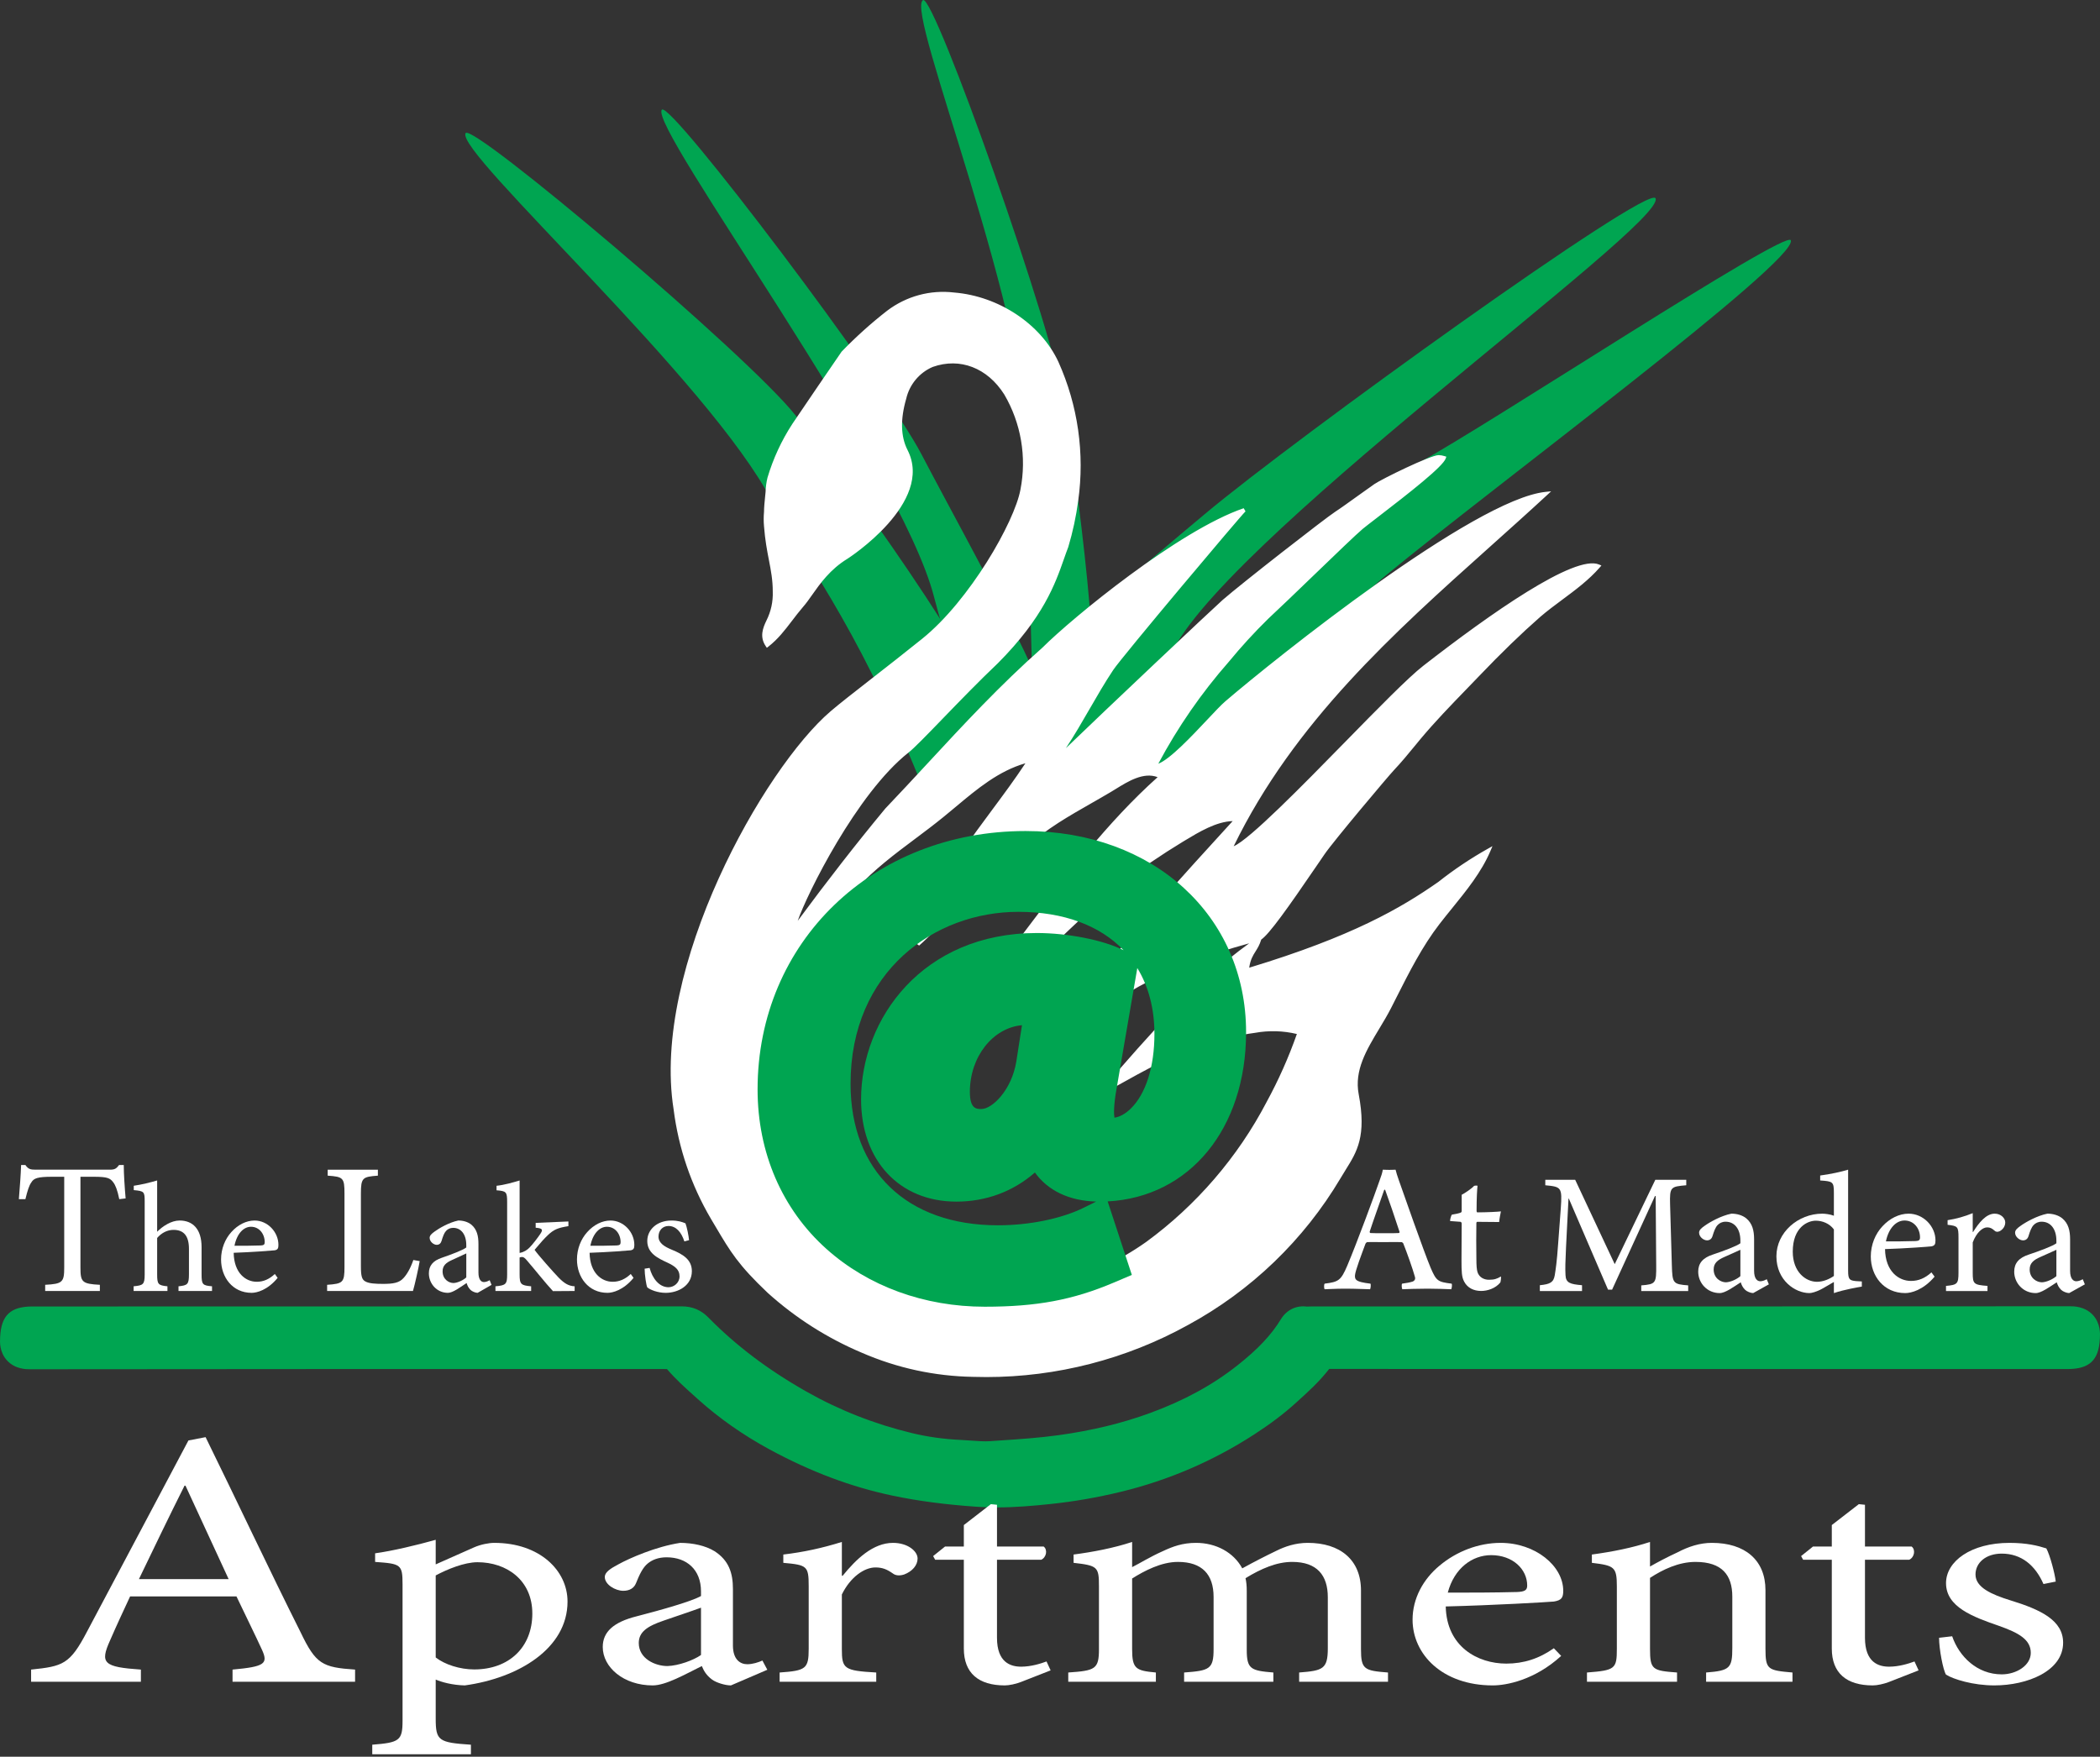 <?xml version="1.0" encoding="UTF-8"?>
<svg id="logos" xmlns="http://www.w3.org/2000/svg" viewBox="0 0 300 251">
  <rect x="0" y="0" width="300" height="251" fill="#333333" stroke="none"/>
  <defs>
    <style>
      .cls-1, .cls-2 {
        fill: #fff;
      }

      .cls-1, .cls-3 {
        fill-rule: evenodd;
      }

      .cls-4, .cls-3 {
        fill: #00a551;
      }
    </style>
  </defs>
  <g>
    <path class="cls-3" d="M110.342,71.709c3.849,7.423,11.665,16.554,21.114,39.905,0,0,7.052-9.003,9.067-9.046,4.592-.106-17.752-31.75-26.893-43.245-6.946-8.749-46.225-41.909-47.116-40.297-1.538,2.683,34.899,35.377,43.828,52.683Z"/>
    <path class="cls-3" d="M133.45,85.346c2.121,7.996.201-.594,3.966,17.699,0,0,10.011,1.06,11.994,1.421,4.528.785-10.965-26.511-17.741-39.502-5.143-9.915-35.907-50.647-37.116-49.29-1.962,2.365,34.072,50.806,38.897,69.671Z"/>
    <path class="cls-3" d="M147.235,67.435c0,8.261-.456,6.204.201,28.494,0,0,5.249,4.995,7.01,5.97,4.019,2.227-.064-28.759-2.185-43.309C150.661,47.541,133.45-.879,131.859.012c-2.651,1.591,15.472,45.037,15.377,67.423Z"/>
    <path class="cls-3" d="M138.158,104.116c9.067-9.703,25.26-23.393,33.934-30.647,12.863-10.806,63.468-47.264,64.412-45.133,1.654,3.722-63.966,50.414-69.555,65.971-2.725,7.582-.541,6.055-6.713,14.528"/>
    <path class="cls-3" d="M157.702,102.706c6.999-6.744,34.136-30.668,45.016-36.607,9.809-5.302,52.577-33.468,53.118-31.76.944,2.99-42.789,35.44-57.816,47.837-7.55,6.225-21.941,23.733-29.184,31.167"/>
    <g>
      <path class="cls-1" d="M150.905,108.602c3.181-3.181,22.46-21.389,23.934-22.683,2.874-2.503,14.751-11.739,16.066-12.588,1.124-.721,4.464-3.181,5.599-3.955s7.996-4.104,9.014-4.083c.259.004.517.047.764.127-.551,1.538-10.318,8.727-11.782,9.947-1.665,1.4-9.947,9.544-13.489,12.831-2.002,1.96-3.896,4.027-5.673,6.193-4.043,4.603-7.521,9.672-10.361,15.101,2.248,0,8.293-7.423,10.255-9.099,4.443-3.807,34.868-28.749,45.599-29.852-16.628,15.366-34.708,29.152-45.058,50.732,2.725.286,22.375-21.792,27.72-25.939,4.39-3.415,20.848-16.14,24.846-14.433-2.428,2.789-5.684,4.634-8.484,7.041-3.043,2.672-5.939,5.536-8.759,8.484-2.821,2.948-5.726,5.832-8.335,8.95-1.251,1.506-2.46,3.043-3.807,4.464-.753.795-8.664,10.17-9.947,12.057-2.747,3.998-8.112,12.068-9.237,12.259-12.301,3.181-21.686,7.975-29.374,15.779,6.363-11.432,17.052-22.694,26.289-32.874-2.736-.201-5.663,1.665-7.9,3.012-2.978,1.806-5.859,3.767-8.632,5.875-6.204,4.666-18.918,18.24-20.541,18.802,1.538-4.125,5.673-8.95,6.098-10.318,6.267-8.282,12.45-16.649,20.149-23.468-2.492-1.294-5.196.7-7.264,1.941-2.513,1.495-5.09,2.863-7.55,4.443-4.814,3.097-8.94,7.317-13.34,10.976-.859.721-4.39,4.677-6.575,6.575,1.463-3.383,5.779-11.718,6.575-13.139,3.033-4.475,6.437-8.579,9.385-13.139-4.984,1.177-8.621,4.783-12.471,7.9-4.178,3.404-8.685,6.193-12.397,10.223-.53.573-.445.445-1.421,1.58-14.348,12.248-11.177,36.204-4.878,44.539,5.01,6.739,12.63,11.052,20.986,11.877,9.548.99,19.131-1.519,26.967-7.063,7.232-5.277,13.151-12.15,17.296-20.085,1.756-3.219,3.242-6.578,4.443-10.042-2.077-.546-4.25-.63-6.363-.244-2.449.333-4.862.887-7.211,1.654-5.164,1.633-9.83,4.422-14.549,7.031,6.893-7.975,13.669-15.907,22.471-21.951-.53,1.919-1.559,2.036-1.813,4.592,15.546-4.677,22.482-8.908,27.497-12.418,2.213-1.752,4.56-3.326,7.02-4.708-1.633,3.839-4.708,7.084-7.232,10.361-2.821,3.648-4.846,7.932-6.935,12.025s-5.536,7.869-4.655,12.503c1.294,6.829-.742,8.674-2.556,11.803-5.218,8.795-12.719,16.013-21.707,20.891-9.329,5.156-19.876,7.702-30.53,7.37-5.467-.09-10.863-1.261-15.875-3.446-4.88-2.069-9.381-4.936-13.319-8.484-4.645-4.401-5.504-6.235-8.059-10.509-2.803-4.769-4.607-10.058-5.302-15.546-3.107-19.544,12.28-48.06,22.354-56.66,2.216-1.909,7.762-6.076,13.054-10.339,7.01-5.642,13.309-16.967,14.136-21.463.926-4.727.092-9.63-2.344-13.786-2.333-3.69-6.278-5.557-10.53-4.051-1.995.848-3.464,2.597-3.955,4.708-.732,2.524-.965,5.249.201,7.529,3.606,7.031-7.593,14.666-8.484,15.196-3.478,2.121-4.963,5.302-6.363,6.882-1.824,2.121-2.927,4.104-4.952,5.684-.785-1.156-.435-2.259.127-3.415.66-1.314.977-2.773.923-4.242,0-3.181-.933-5.164-1.251-9.353-.06-.67-.06-1.345,0-2.015,0-.764.127-1.845.223-2.831.018-.675.107-1.347.265-2.004.8-2.686,1.982-5.243,3.51-7.593,3.107-4.592,4.73-6.957,7.041-10.329,2.012-2.078,4.166-4.012,6.448-5.79,2.685-2.032,6.052-2.944,9.396-2.545,6.151.509,12.142,4.327,14.666,9.746,2.773,6.172,3.747,13.002,2.81,19.703-.295,2.226-.767,4.424-1.41,6.575-1.4,3.574-2.397,8.865-10,16.501-5.111,4.836-11.167,11.527-12.725,12.725-9.29,7.328-18.028,27.975-15.79,24.868,7.031-9.544,11.994-15.461,12.842-16.49,7.264-7.603,14.072-15.589,22.439-22.98,3.849-3.849,19.162-16.607,28.632-19.841-.901.817-17.847,21.05-18.95,22.725-2.598,3.902-4.645,8.144-7.328,12.004-.085.382-.467.467-.467.944"/>
      <path class="cls-2" d="M140.894,196.754c-.618,0-1.235-.01-1.854-.029-5.527-.091-10.903-1.258-15.973-3.468-4.917-2.084-9.423-4.955-13.39-8.53-4.211-3.99-5.339-5.895-7.387-9.354-.228-.385-.467-.788-.723-1.216-2.838-4.829-4.634-10.094-5.337-15.65-3.225-20.281,12.924-48.766,22.445-56.894,1.188-1.023,3.357-2.714,5.868-4.672,2.217-1.729,4.73-3.688,7.192-5.672,6.779-5.456,13.191-16.686,14.041-21.305.915-4.671.093-9.501-2.311-13.604-2.405-3.804-6.323-5.314-10.213-3.935-1.895.806-3.316,2.497-3.786,4.519-.86,2.969-.798,5.437.18,7.348,3.858,7.524-8.457,15.469-8.584,15.545-2.469,1.506-3.908,3.549-5.064,5.191-.451.64-.84,1.193-1.236,1.639-.601.699-1.126,1.387-1.634,2.052-1.017,1.333-1.977,2.591-3.354,3.665l-.223.174-.159-.234c-.904-1.332-.418-2.598.108-3.68.639-1.273.948-2.695.895-4.116,0-1.664-.254-2.977-.547-4.497-.259-1.337-.552-2.853-.703-4.846-.061-.68-.061-1.375.001-2.059-.001-.611.085-1.457.167-2.276l.056-.556c.017-.675.109-1.368.271-2.041.811-2.726,2.003-5.303,3.545-7.675,2.996-4.429,4.612-6.786,6.794-9.968l.251-.366c2.04-2.112,4.219-4.069,6.503-5.849,2.756-2.086,6.16-3.01,9.59-2.599,6.383.528,12.364,4.506,14.875,9.897,2.799,6.229,3.778,13.093,2.833,19.852-.296,2.231-.774,4.457-1.419,6.614-.213.547-.411,1.11-.622,1.713-1.234,3.524-2.924,8.351-9.445,14.898-2.609,2.469-5.507,5.465-7.836,7.873-2.311,2.389-4.136,4.277-4.915,4.876-7.41,5.845-14.54,20.278-15.834,24.05,4.259-5.766,8.398-11.078,12.311-15.8l.208-.252c2.027-2.122,4.044-4.301,5.995-6.407,5.122-5.532,10.418-11.253,16.473-16.602,4.208-4.209,19.435-16.721,28.722-19.893l.264.447c-.655.594-17.696,20.836-18.907,22.675-1.207,1.812-2.314,3.733-3.385,5.59-1.065,1.847-2.162,3.749-3.368,5.568,5.619-5.431,21.18-20.112,22.39-21.174,2.748-2.393,14.696-11.707,16.097-12.611.661-.424,2.116-1.47,3.401-2.393.898-.645,1.729-1.243,2.192-1.559,1.07-.73,8.004-4.129,9.158-4.129h.012c.284.005.567.052.84.14l.26.084-.092.258c-.419,1.168-5.083,4.827-9.826,8.474-.956.735-1.711,1.316-2.036,1.587-.924.777-3.879,3.625-7.008,6.641-2.413,2.327-4.909,4.732-6.471,6.181-1.983,1.941-3.885,4.018-5.649,6.167-3.907,4.448-7.29,9.342-10.069,14.56,1.68-.639,4.828-3.989,6.984-6.282,1.081-1.151,2.015-2.144,2.602-2.645,7.063-6.051,35.526-28.864,45.744-29.914l.791-.081-.584.54c-2.724,2.517-5.532,5.032-8.247,7.465-13.701,12.273-27.866,24.961-36.52,42.708,2.284-.973,9.807-8.657,15.941-14.922,4.637-4.737,9.018-9.211,11.146-10.862,9.539-7.419,21.638-15.952,25.113-14.467l.335.143-.239.275c-1.558,1.789-3.475,3.211-5.328,4.587-1.064.79-2.164,1.606-3.183,2.482-2.729,2.396-5.507,5.086-8.741,8.466-.617.644-1.237,1.285-1.858,1.927-2.18,2.252-4.433,4.581-6.465,7.01-.281.338-.56.678-.839,1.018-.949,1.156-1.93,2.351-2.979,3.459-.805.85-8.673,10.189-9.92,12.024-.338.492-.714,1.043-1.117,1.634-4.253,6.235-6.776,9.758-7.931,10.563-.226.755-.527,1.232-.817,1.695-.375.596-.73,1.161-.901,2.321,14.733-4.466,21.701-8.532,27.033-12.265,2.204-1.745,4.578-3.337,7.042-4.722l.679-.381-.304.716c-1.271,2.987-3.4,5.613-5.46,8.153-.615.759-1.225,1.511-1.807,2.265-2.452,3.171-4.318,6.864-6.124,10.436-.262.518-.523,1.035-.785,1.549-.51 1-1.108,1.993-1.686,2.953-1.848,3.069-3.593,5.968-2.945,9.38,1.136,5.995-.245,8.204-1.842,10.762-.246.394-.498.796-.745,1.223-5.242,8.835-12.784,16.093-21.81,20.991-8.823,4.876-18.747,7.43-28.811,7.431ZM136.105,51.393c3.059,0,5.892,1.653,7.812,4.692,2.475,4.222,3.319,9.184,2.38,13.979-.864,4.692-7.363,16.092-14.229,21.619-2.466,1.986-4.981,3.947-7.199,5.677-2.505,1.954-4.669,3.641-5.849,4.657-9.444,8.062-25.463,36.306-22.265,56.417.697,5.493,2.468,10.689,5.269,15.454.256.427.495.832.723,1.217,2.024,3.418,3.139,5.3,7.291,9.234,3.919,3.531,8.375,6.37,13.24,8.432,5.009,2.184,10.315,3.335,15.776,3.425,10.59.331,21.115-2.206,30.398-7.337,8.944-4.854,16.415-12.044,21.608-20.794.249-.429.503-.836.752-1.236,1.539-2.464,2.868-4.592,1.771-10.383-.686-3.611,1.194-6.733,3.012-9.753.573-.952,1.166-1.937,1.668-2.92.262-.513.523-1.029.784-1.547,1.816-3.593,3.695-7.31,6.177-10.521.583-.757,1.196-1.513,1.815-2.275,1.862-2.297,3.783-4.665,5.047-7.285-2.186,1.273-4.293,2.71-6.275,4.278-5.427,3.799-12.516,7.931-27.586,12.465l-.38.114.039-.394c.155-1.56.599-2.265,1.028-2.948.184-.293.362-.576.521-.926-8.037,5.677-14.519,13.078-20.763,20.3.165-.092.33-.184.495-.277,4.063-2.269,8.263-4.615,12.795-6.048,2.355-.769,4.796-1.329,7.255-1.664,2.126-.389,4.367-.302,6.466.25l.277.072-.094.271c-1.203,3.471-2.704,6.863-4.462,10.083-4.139,7.923-10.146,14.899-17.372,20.172-7.895,5.585-17.536,8.111-27.15,7.113-8.412-.831-16.129-5.198-21.172-11.983-6.419-8.494-9.5-32.59,4.919-44.899.698-.816.843-.969,1.083-1.222l.316-.336c2.543-2.761,5.504-4.979,8.368-7.123,1.34-1.004,2.726-2.042,4.056-3.125.606-.491,1.207-.993,1.808-1.497,3.201-2.679,6.51-5.45,10.769-6.456l.641-.151-.358.553c-1.63,2.522-3.426,4.941-5.163,7.28-1.41,1.898-2.867,3.861-4.225,5.864-.679,1.216-4.249,8.099-6.024,11.926,1.132-1.079,2.434-2.441,3.53-3.586.976-1.021,1.746-1.827,2.104-2.127,1.395-1.159,2.787-2.398,4.133-3.595,2.916-2.594,5.931-5.276,9.235-7.401,1.556-1,3.183-1.929,4.757-2.827.936-.534,1.873-1.069,2.801-1.621.21-.126.427-.26.651-.398,2.006-1.239,4.501-2.782,6.871-1.55l.342.178-.289.256c-7.272,6.441-13.296,14.411-19.121,22.118l-.965,1.277c-.198.575-.879,1.566-1.812,2.924-1.267,1.843-2.954,4.296-3.959,6.587,1.294-1.027,4.02-3.683,6.874-6.464,4.274-4.165,9.594-9.348,12.943-11.868,2.77-2.105,5.682-4.087,8.654-5.89l.343-.207c2.242-1.355,5.035-3.04,7.715-2.843l.542.04-.365.402c-.872.961-1.757,1.932-2.65,2.911-7.919,8.687-16.838,18.47-22.644,28.245,7.247-6.859,16.006-11.363,28.106-14.493.039-.027.078-.054.118-.081l.39-.268c1.514-1.442,5.307-7.001,7.47-10.171.403-.592.78-1.144,1.117-1.635,1.254-1.846,9.165-11.235,9.973-12.089,1.037-1.094,2.012-2.282,2.954-3.43.28-.341.559-.682.841-1.021,2.046-2.445,4.306-4.781,6.492-7.039.62-.641,1.24-1.281,1.856-1.925,3.244-3.391,6.033-6.092,8.775-8.499,1.035-.89,2.144-1.712,3.215-2.507,1.721-1.277,3.495-2.594,4.964-4.196-1.894-.304-7.517,1.524-24.204,14.503-2.099,1.629-6.468,6.09-11.092,10.814-9.087,9.282-15.17,15.357-16.818,15.179l-.373-.039.162-.339c8.677-18.095,23.013-30.935,36.876-43.353,2.503-2.242,5.085-4.554,7.605-6.873-10.732,2.106-37.761,23.793-44.611,29.661-.564.482-1.489,1.466-2.56,2.605-2.746,2.921-6.163,6.557-7.867,6.557h-.438l.203-.388c2.846-5.441,6.344-10.539,10.396-15.153,1.769-2.157,3.685-4.248,5.687-6.208,1.563-1.451,4.057-3.855,6.469-6.179,3.135-3.022,6.097-5.876,7.035-6.666.333-.278,1.093-.862,2.053-1.6,2.807-2.159,8.452-6.501,9.5-7.97-.122-.021-.245-.033-.369-.035h-.008c-.912,0-7.595,3.179-8.852,4.037-.462.315-1.289.909-2.182,1.551-1.29.927-2.751,1.977-3.423,2.408-1.214.783-13.053,9.968-16.035,12.564-1.353,1.188-20.709,19.459-23.921,22.671l-.251-.251h-.095c0-.032.001-.062.003-.091l-.032-.032c.013-.014.027-.027.041-.041.043-.268.185-.436.293-.564.092-.108.145-.175.166-.272l.041-.094c1.426-2.052,2.695-4.253,3.923-6.382,1.075-1.865,2.186-3.792,3.401-5.618.918-1.393,14.702-17.952,18.232-21.949-9.266,3.658-23.462,15.355-27.506,19.399-6.047,5.343-11.334,11.054-16.448,16.577-1.952,2.108-3.97,4.288-5.986,6.399l-.197.238c-4.009,4.837-8.256,10.296-12.624,16.226-.217.302-.371.46-.582.419l-.167-.033-.071-.205c-.302-1.249,7.971-18.897,16.233-25.414.75-.577,2.564-2.452,4.86-4.826,2.332-2.411,5.235-5.412,7.847-7.883,6.431-6.457,8.097-11.218,9.314-14.694.213-.609.413-1.179.621-1.71.63-2.109,1.102-4.307,1.395-6.513.931-6.662-.034-13.425-2.79-19.56-2.432-5.221-8.238-9.076-14.446-9.59-3.302-.394-6.57.492-9.213,2.492-2.262,1.763-4.422,3.703-6.417,5.763l-.223.332c-2.181,3.182-3.796,5.538-6.789,9.961-1.513,2.325-2.683,4.856-3.476,7.52-.15.624-.237,1.28-.254,1.936l-.057.577c-.082.806-.166,1.639-.166,2.247-.06.677-.06,1.338-.001,1.991.15,1.966.439,3.466.695,4.79.299,1.547.557,2.883.557,4.588.056,1.499-.273,3.011-.95,4.36-.539,1.107-.777,1.997-.295,2.9,1.202-.992,2.09-2.155,3.026-3.382.513-.671,1.042-1.366,1.656-2.079.379-.427.76-.969,1.202-1.596,1.184-1.682,2.658-3.775,5.224-5.34.125-.074,11.969-7.861,8.386-14.849-1.042-2.035-1.116-4.634-.22-7.724.505-2.172,2.041-4.001,4.106-4.879,1.024-.362,2.047-.539,3.046-.539ZM146.489,109.054c-3.828,1.098-6.908,3.676-9.892,6.174-.603.505-1.206,1.01-1.814,1.502-1.337,1.089-2.728,2.131-4.073,3.138-2.845,2.13-5.786,4.333-8.296,7.059l-.32.341c-.235.247-.376.397-1.094,1.232-14.216,12.139-11.185,35.848-4.868,44.206,4.955,6.667,12.536,10.957,20.8,11.773,9.483.984,19.001-1.507,26.788-7.015,7.157-5.223,13.111-12.136,17.214-19.991,1.699-3.114,3.156-6.385,4.333-9.734-1.944-.469-4.001-.528-5.97-.169-2.439.332-4.85.885-7.176,1.645-4.482,1.417-8.659,3.75-12.699,6.006-.601.336-1.202.672-1.804,1.004l-.329-.405.443-.512c6.257-7.24,12.716-14.714,20.722-20.526-12.049,3.291-20.692,8.056-27.87,15.342l-.42-.315c5.777-10.38,15.286-20.81,23.675-30.013.76-.833,1.513-1.66,2.258-2.479-2.349.07-4.819,1.562-6.833,2.779l-.343.207c-2.956,1.793-5.852,3.764-8.608,5.859-3.323,2.5-8.629,7.67-12.893,11.824-4.416,4.303-6.953,6.751-7.721,7.018l-.532.184.197-.528c.954-2.56,2.908-5.402,4.334-7.477.862-1.254,1.606-2.336,1.758-2.827l.042-.082.992-1.312c5.759-7.619,11.712-15.495,18.887-21.922-2.01-.768-4.205.589-5.989,1.692-.226.139-.445.275-.658.402-.931.554-1.871,1.091-2.81,1.627-1.568.895-3.189,1.821-4.733,2.813-3.269,2.102-6.268,4.77-9.169,7.351-1.35,1.2-2.745,2.441-4.146,3.606-.335.281-1.134,1.118-2.061,2.086-1.424,1.491-3.197,3.345-4.509,4.485l-.418-.305c1.462-3.38,5.816-11.786,6.587-13.163,1.376-2.032,2.837-3.999,4.25-5.902,1.6-2.154,3.249-4.376,4.768-6.677Z"/>
    </g>
  </g>
  <path class="cls-4" d="M142.368,215.38c-.924,0-1.852-.027-2.781-.091-4.508-.308-8.468-.83-12.107-1.598-5.914-1.248-11.647-3.404-17.528-6.589-3.782-2.048-7.236-4.472-10.266-7.202l-.498-.447c-1.318-1.182-2.672-2.396-3.902-3.835-.033,0-.065-.001-.097-.002l-.375-.005-10.926-.001c-26.533-.001-53.063-.003-79.594.03-.528-.001-2.093.003-3.246-1.213-1.145-1.207-1.064-2.711-1.033-3.276l.009-.173c.16-3.061,1.497-4.309,4.615-4.309h9.938c27.6-.003,55.209,0,82.815-.016h.008c1.504,0,2.746.52,3.795,1.59,3.94,4.013,8.521,7.475,14.004,10.584,4.685,2.657,9.765,4.654,15.1,5.939,2.227.536,4.581.864,6.997.974.489.022.977.058,1.466.094.953.07,1.854.136,2.667.081l1.405-.096c2.883-.194,5.605-.377,8.351-.755,4.824-.665,9.129-1.708,13.163-3.19,4.816-1.769,8.873-3.984,12.404-6.77,2.945-2.324,4.871-4.368,6.246-6.629.797-1.315,2.196-1.991,3.678-1.79l.1-.003c.15-.008.299-.014.448-.014h13.808c31.559-.003,63.116.002,94.677-.029.519.001,2.097-.001,3.25,1.215,1.144,1.209,1.059,2.764,1.031,3.275l-.009.175c-.163,3.059-1.5,4.306-4.614,4.306h-61.325c-14.717.003-29.435.002-44.151-.021-1.413,1.824-3.045,3.299-4.626,4.728l-.205.185c-1.666,1.506-3.576,2.953-5.838,4.42-5.882,3.82-12.319,6.59-19.131,8.236-3.352.81-6.606,1.375-9.946,1.729-2.485.263-5.108.493-7.774.493ZM186.782,186.703c.011.002.021.003.032.005-.009-.002-.021-.003-.032-.005Z"/>
  <g>
    <path class="cls-2" d="M17.038,171.336c-.267-1.306-.533-1.973-.853-2.4-.453-.613-.853-.8-2.799-.8h-1.893v12.958c0,2.08.213,2.346,2.773,2.479v.88h-7.812v-.88c2.48-.133,2.72-.373,2.72-2.479v-12.958h-1.733c-2.08,0-2.613.213-2.96.8-.32.427-.56,1.2-.853,2.4h-.933c.133-1.653.267-3.386.32-4.879h.613c.427.613.747.667,1.493.667h10.558c.747,0,.933-.16,1.333-.667h.667c0,1.253.133,3.226.267,4.773l-.907.106Z"/>
    <path class="cls-2" d="M25.501,184.454v-.668c1.292-.134,1.492-.267,1.492-1.715v-3.63c0-1.826-.713-2.717-2.205-2.717-.868,0-1.715.423-2.338,1.158v5.188c0,1.425.134,1.581,1.47,1.715v.668h-4.832v-.668c1.358-.134,1.581-.245,1.581-1.692v-10.422c0-1.403-.067-1.492-1.559-1.626v-.624c1.091-.156,2.45-.49,3.34-.757v7.326c.802-.802,2.026-1.603,3.207-1.603,1.848,0,3.14,1.18,3.14,3.808v3.897c0,1.448.156,1.581,1.492,1.692v.668h-4.788Z"/>
    <path class="cls-2" d="M39.664,182.583c-1.447,1.759-2.984,2.138-3.719,2.138-2.739,0-4.365-2.249-4.365-4.765,0-1.537.579-2.939,1.47-3.919.935-1.046,2.138-1.648,3.318-1.648,1.893,0,3.407,1.67,3.407,3.474,0,.49-.089.69-.512.78-.379.044-3.229.267-5.879.356.045,2.917,1.737,4.142,3.296,4.142.935,0,1.781-.356,2.583-1.113l.401.557ZM33.496,177.996c1.225,0,2.472,0,3.763-.045.423-.022.557-.134.557-.467,0-1.18-.779-2.205-1.96-2.205-1.024,0-2.004.935-2.36,2.717Z"/>
    <path class="cls-2" d="M59.956,180.188c-.133.853-.72,3.466-.96,4.266h-12.264v-.88c2.266-.16,2.48-.32,2.48-2.559v-10.478c0-2.266-.187-2.4-2.4-2.56v-.853h7.172v.853c-2.186.16-2.426.293-2.426,2.56v10.371c0,1.413.133,1.92.64,2.186.507.293,1.44.347,2.533.347,1.386,0,2.293-.133,2.906-.826.48-.507.987-1.36,1.413-2.586l.907.16Z"/>
    <path class="cls-2" d="M68.238,184.721c-.312,0-.802-.2-1.024-.423-.312-.311-.445-.624-.557-.98-.913.601-1.96,1.403-2.672,1.403-1.581,0-2.717-1.314-2.717-2.783,0-1.091.579-1.804,1.848-2.227,1.358-.468,3.006-1.091,3.496-1.47v-.334c0-1.581-.779-2.472-1.871-2.472-.445,0-.779.178-1.024.445-.267.289-.445.779-.646,1.447-.111.356-.356.534-.69.534-.423,0-1.002-.445-1.002-1.002,0-.334.289-.601.735-.913.601-.445,2.049-1.292,3.363-1.559.69,0,1.381.2,1.871.601.779.668,1.002,1.581,1.002,2.739v4.097c0,1.024.401,1.359.779,1.359.289,0,.601-.134.824-.267l.267.668-1.982,1.136ZM66.612,179.087c-.49.245-1.559.713-2.026.935-.891.401-1.358.824-1.358,1.626,0,1.136.891,1.67,1.559,1.67.601-.022,1.425-.423,1.826-.802v-3.429Z"/>
    <path class="cls-2" d="M78.994,184.476c-1.113-1.202-2.472-2.939-3.741-4.409-.289-.356-.49-.468-.668-.468-.089,0-.2.022-.356.067v2.405c0,1.448.2,1.581,1.648,1.715v.668h-5.099v-.668c1.514-.134,1.67-.312,1.67-1.715v-10.31c0-1.47-.111-1.581-1.514-1.692v-.646c1.113-.111,2.405-.49,3.296-.757v10.355c.668-.134,1.069-.423,1.403-.757.49-.49,1.158-1.381,1.537-1.937.423-.624.379-.824-.646-.913v-.69l4.676-.201v.668c-1.537.245-2.093.49-2.939,1.292-.557.534-.935.957-1.893,2.093.445.668,2.761,3.274,3.474,4.008.757.757,1.358,1.158,2.249,1.203v.668l-3.095.022Z"/>
    <path class="cls-2" d="M90.508,182.583c-1.447,1.759-2.984,2.138-3.719,2.138-2.739,0-4.365-2.249-4.365-4.765,0-1.537.579-2.939,1.47-3.919.935-1.046,2.138-1.648,3.318-1.648,1.893,0,3.407,1.67,3.407,3.474,0,.49-.089.69-.512.78-.379.044-3.229.267-5.879.356.045,2.917,1.737,4.142,3.296,4.142.935,0,1.781-.356,2.583-1.113l.401.557ZM84.339,177.996c1.225,0,2.472,0,3.763-.045.423-.022.557-.134.557-.467,0-1.18-.779-2.205-1.96-2.205-1.024,0-2.004.935-2.36,2.717Z"/>
    <path class="cls-2" d="M97.768,177.373c-.445-1.359-1.203-2.204-2.271-2.204-.846,0-1.425.646-1.425,1.514,0,.935.868,1.447,1.893,1.871,1.692.69,2.873,1.469,2.873,3.073,0,2.049-1.937,3.095-3.741,3.095-1.158,0-2.227-.445-2.628-.78-.156-.311-.379-1.848-.379-2.672l.713-.111c.379,1.47,1.358,2.761,2.694,2.761.802,0,1.581-.646,1.581-1.559,0-.957-.646-1.448-1.737-1.96-1.403-.646-2.873-1.359-2.873-3.095,0-1.581,1.358-2.917,3.452-2.917.935,0,1.537.2,2.004.401.2.49.468,1.848.512,2.405l-.668.178Z"/>
  </g>
  <g>
    <path class="cls-2" d="M234.466,184.463v-.807c2.084-.171,2.159-.294,2.134-2.91l-.075-9.855h-.1l-6.127,13.377h-.578l-5.599-13.01h-.05l-.352,6.945c-.1,2.079-.126,3.057-.075,3.986.05,1.125.678,1.296,2.36,1.443v.831h-6.026v-.831c1.457-.147,1.959-.391,2.134-1.443.126-.807.301-1.883.477-4.451l.377-5.038c.226-3.082.075-3.13-2.21-3.35v-.783h4.269l5.65,12.056,5.8-12.056h4.419v.783c-2.21.196-2.385.22-2.31,2.739l.251,8.657c.075,2.617.151,2.739,2.335,2.91v.807h-6.704Z"/>
    <path class="cls-2" d="M250.46,184.756c-.352,0-.904-.22-1.155-.465-.352-.342-.502-.685-.628-1.076-1.029.66-2.21,1.541-3.013,1.541-1.783,0-3.063-1.443-3.063-3.057,0-1.198.653-1.981,2.084-2.446,1.532-.513,3.39-1.198,3.942-1.614v-.367c0-1.736-.879-2.715-2.109-2.715-.502,0-.879.196-1.155.489-.301.318-.502.856-.728,1.59-.125.391-.402.587-.779.587-.477,0-1.13-.489-1.13-1.101,0-.367.326-.66.828-1.003.678-.489,2.31-1.418,3.792-1.712.779,0,1.557.22,2.109.66.879.734,1.13,1.736,1.13,3.008v4.5c0,1.125.452,1.492.879,1.492.326,0,.678-.147.929-.294l.301.734-2.235,1.247ZM248.627,178.569c-.553.269-1.758.782-2.285,1.027-1.004.44-1.532.905-1.532,1.785,0,1.247,1.004,1.834,1.757,1.834.678-.024,1.607-.465,2.059-.881v-3.766Z"/>
    <path class="cls-2" d="M265.977,183.827c-.552.098-2.486.416-3.993.929v-1.59l-1.557.905c-.954.538-1.657.685-1.934.685-2.034,0-4.721-1.81-4.721-5.258,0-3.424,3.114-6.089,6.554-6.089.326,0,1.105.073,1.657.294v-3.253c0-1.59-.125-1.663-1.958-1.785v-.709c1.356-.171,3.063-.538,3.992-.832v14.429c0,1.272.201,1.394,1.13,1.492l.828.049v.734ZM261.984,175.659c-.628-.856-1.657-1.247-2.586-1.247-1.13,0-3.289.905-3.289,4.427,0,2.91,1.858,4.304,3.465,4.304.879,0,1.783-.391,2.411-.832v-6.652Z"/>
    <path class="cls-2" d="M276.371,182.408c-1.632,1.932-3.365,2.348-4.193,2.348-3.089,0-4.921-2.47-4.921-5.233,0-1.687.653-3.228,1.657-4.304,1.055-1.149,2.411-1.81,3.741-1.81,2.134,0,3.842,1.834,3.842,3.815,0,.538-.1.758-.578.856-.427.049-3.641.294-6.629.391.05,3.204,1.959,4.549,3.716,4.549,1.055,0,2.009-.391,2.913-1.223l.452.611ZM269.416,177.371c1.381,0,2.787,0,4.244-.049.477-.024.628-.147.628-.514,0-1.296-.879-2.421-2.21-2.421-1.155,0-2.26,1.027-2.662,2.984Z"/>
    <path class="cls-2" d="M281.869,176.026c.828-1.321,1.858-2.617,3.088-2.617.904,0,1.507.66,1.507,1.247,0,.538-.327,1.027-.829,1.272-.301.122-.527.073-.678-.073-.377-.342-.653-.489-1.08-.489-.678,0-1.532.758-2.059,2.152v4.329c0,1.59.126,1.736,2.109,1.883v.734h-5.926v-.734c1.607-.146,1.783-.293,1.783-1.883v-4.989c0-1.614-.1-1.687-1.557-1.859v-.66c1.255-.195,2.385-.513,3.591-1.003v2.69h.05Z"/>
    <path class="cls-2" d="M295.603,184.756c-.352,0-.904-.22-1.155-.465-.352-.342-.502-.685-.628-1.076-1.029.66-2.21,1.541-3.013,1.541-1.783,0-3.063-1.443-3.063-3.057,0-1.198.653-1.981,2.084-2.446,1.532-.513,3.39-1.198,3.942-1.614v-.367c0-1.736-.879-2.715-2.109-2.715-.502,0-.879.196-1.155.489-.301.318-.502.856-.728,1.59-.125.391-.402.587-.779.587-.477,0-1.13-.489-1.13-1.101,0-.367.326-.66.828-1.003.678-.489,2.31-1.418,3.792-1.712.779,0,1.557.22,2.109.66.879.734,1.13,1.736,1.13,3.008v4.5c0,1.125.452,1.492.879,1.492.326,0,.678-.147.929-.294l.301.734-2.235,1.247ZM293.771,178.569c-.553.269-1.758.782-2.285,1.027-1.004.44-1.532.905-1.532,1.785,0,1.247,1.004,1.834,1.757,1.834.678-.024,1.607-.465,2.059-.881v-3.766Z"/>
  </g>
  <g>
    <path class="cls-2" d="M33.221,240.284v-1.734c4.621-.42,5.112-.841,4.201-2.837s-2.241-4.677-3.641-7.62h-15.194c-.98,2.102-1.96,4.204-2.871,6.306-1.47,3.258-.91,3.783,4.411,4.151v1.734H4.443v-1.734c4.551-.473,5.532-.735,7.982-5.412l14.494-27.325,2.451-.473c4.341,8.828,9.102,18.97,13.584,27.903,2.171,4.519,3.081,4.992,7.772,5.307v1.734h-17.505ZM26.5,212.276h-.14c-2.241,4.467-4.411,8.986-6.512,13.347h12.814l-6.162-13.347Z"/>
    <path class="cls-2" d="M67.683,221.103c.994-.439,2.164-.658,2.924-.658,6.492,0,10.469,3.95,10.469,8.384,0,6.716-7.019,10.93-14.68,11.983-1.813-.044-3.334-.483-4.152-.834v5.575c0,3.16.409,3.424,5.03,3.731v1.361h-14.095v-1.361c3.86-.307,4.328-.57,4.328-3.424v-19.489c0-2.853-.234-2.941-3.919-3.204v-1.229c2.515-.351,5.849-1.141,8.656-1.931v3.512l5.439-2.414ZM62.244,236.817c1.287,1.01,3.451,1.712,5.498,1.712,4.971,0,8.305-3.16,8.305-7.989,0-4.785-3.685-7.331-7.837-7.331-1.872,0-4.328,1.01-5.966,1.888v11.72Z"/>
    <path class="cls-2" d="M104.413,240.811c-.819,0-2.105-.395-2.69-.834-.819-.614-1.17-1.229-1.462-1.931-2.398,1.185-5.147,2.765-7.019,2.765-4.152,0-7.135-2.59-7.135-5.487,0-2.151,1.521-3.555,4.854-4.389,3.568-.922,7.896-2.151,9.182-2.897v-.658c0-3.117-2.047-4.872-4.913-4.872-1.17,0-2.047.351-2.69.878-.702.57-1.17,1.536-1.696,2.853-.293.702-.936,1.054-1.813,1.054-1.111,0-2.632-.878-2.632-1.975,0-.659.76-1.185,1.93-1.8,1.579-.878,5.381-2.546,8.831-3.072,1.813,0,3.626.395,4.913,1.185,2.047,1.317,2.632,3.116,2.632,5.399v8.077c0,2.019,1.053,2.678,2.047,2.678.76,0,1.579-.263,2.164-.527l.702,1.317-5.205,2.238ZM100.143,229.706c-1.287.483-4.094,1.404-5.322,1.843-2.34.79-3.568,1.624-3.568,3.204,0,2.239,2.34,3.292,4.094,3.292,1.579-.044,3.743-.834,4.796-1.58v-6.759Z"/>
    <path class="cls-2" d="M120.381,225.141c1.93-2.37,4.328-4.696,7.194-4.696,2.106,0,3.509,1.185,3.509,2.238,0,.966-.76,1.844-1.93,2.283-.702.219-1.228.132-1.579-.132-.877-.614-1.521-.878-2.515-.878-1.579,0-3.568,1.361-4.796,3.863v7.769c0,2.853.292,3.117,4.913,3.38v1.317h-13.803v-1.317c3.743-.263,4.153-.527,4.153-3.38v-8.954c0-2.897-.234-3.029-3.626-3.336v-1.185c2.924-.351,5.556-.922,8.364-1.8v4.828h.117Z"/>
    <path class="cls-2" d="M146.172,240.197c-1.053.439-2.047.614-2.632.614-3.743,0-5.849-1.756-5.849-5.267v-12.685h-4.094l-.292-.527,1.696-1.361h2.69v-3.073l3.86-2.985.877.088v5.97h6.667c.585.439.409,1.536-.351,1.888h-6.317v11.149c0,3.512,1.93,4.126,3.451,4.126,1.404,0,2.808-.439,3.626-.746l.585,1.273-3.919,1.536Z"/>
    <path class="cls-2" d="M185.593,240.284v-1.317c3.392-.263,4.094-.483,4.094-3.468v-7.286c0-3.117-1.521-5.048-5.088-5.048-2.222,0-4.445.966-6.668,2.326.117.527.176,1.054.176,1.844v8.384c0,2.765.585,2.985,3.802,3.248v1.317h-12.75v-1.317c3.626-.263,4.211-.483,4.211-3.336v-7.462c0-3.204-1.638-5.004-5.088-5.004-2.398,0-4.796,1.273-6.55,2.37v10.096c0,2.809.526,3.073,3.392,3.336v1.317h-12.516v-1.317c3.86-.263,4.386-.483,4.386-3.336v-8.954c0-2.809-.175-2.985-3.626-3.38v-1.185c2.691-.351,5.732-.922,8.364-1.8v3.599c1.228-.614,2.515-1.448,4.386-2.282,1.404-.659,2.808-1.185,4.738-1.185,2.866,0,5.381,1.361,6.609,3.643,1.755-.966,3.392-1.8,4.855-2.502,1.228-.614,2.749-1.141,4.503-1.141,4.621,0,7.603,2.414,7.603,6.804v8.384c0,2.897.468,3.073,3.86,3.336v1.317h-12.691Z"/>
    <path class="cls-2" d="M223.026,236.597c-3.802,3.467-7.838,4.214-9.768,4.214-7.194,0-11.463-4.433-11.463-9.393,0-3.029,1.521-5.794,3.86-7.725,2.457-2.063,5.615-3.248,8.715-3.248,4.971,0,8.949,3.292,8.949,6.847,0,.966-.234,1.361-1.345,1.536-.994.088-8.481.527-15.44.702.117,5.75,4.562,8.165,8.656,8.165,2.457,0,4.679-.702,6.785-2.195l1.053,1.097ZM206.825,227.555c3.217,0,6.492,0,9.884-.088,1.111-.044,1.462-.263,1.462-.922,0-2.326-2.047-4.346-5.147-4.346-2.69,0-5.264,1.844-6.199,5.355Z"/>
    <path class="cls-2" d="M243.73,240.284v-1.317c3.392-.263,3.743-.615,3.743-3.512v-7.33c0-3.073-1.462-4.96-5.264-4.96-2.398,0-4.679,1.097-6.492,2.283v10.139c0,2.985.351,3.117,3.86,3.38v1.317h-12.867v-1.317c4.036-.307,4.269-.527,4.269-3.38v-8.91c0-2.809-.351-2.985-3.568-3.38v-1.185c2.924-.395,5.79-.966,8.305-1.8v3.512c1.17-.659,2.398-1.317,3.919-2.019,1.579-.834,3.217-1.361,4.913-1.361,4.737,0,7.662,2.458,7.662,6.759v8.384c0,2.985.351,3.073,3.86,3.38v1.317h-12.341Z"/>
    <path class="cls-2" d="M270.167,240.197c-1.053.439-2.047.614-2.632.614-3.743,0-5.849-1.756-5.849-5.267v-12.685h-4.094l-.292-.527,1.696-1.361h2.691v-3.073l3.86-2.985.877.088v5.97h6.668c.585.439.409,1.536-.351,1.888h-6.317v11.149c0,3.512,1.93,4.126,3.451,4.126,1.404,0,2.808-.439,3.626-.746l.585,1.273-3.919,1.536Z"/>
    <path class="cls-2" d="M291.924,226.326c-1.17-2.677-3.158-4.346-5.966-4.346-2.222,0-3.743,1.273-3.743,2.985,0,1.843,2.281,2.853,4.971,3.687,4.445,1.361,7.545,2.897,7.545,6.057,0,4.038-5.088,6.101-9.826,6.101-3.041,0-5.849-.878-6.902-1.536-.409-.614-.994-3.643-.994-5.267l1.872-.219c.994,2.897,3.568,5.443,7.077,5.443,2.105,0,4.152-1.273,4.152-3.072,0-1.888-1.696-2.853-4.562-3.863-3.685-1.273-7.545-2.678-7.545-6.101,0-3.117,3.568-5.75,9.066-5.75,2.456,0,4.036.395,5.264.79.526.966,1.228,3.643,1.345,4.74l-1.755.351Z"/>
  </g>
  <path class="cls-4" d="M178.012,147.478c0-16.654-13.249-28.74-31.503-28.74-21.825,0-38.283,15.87-38.283,36.914,0,9.029,3.498,17.129,9.85,22.808,5.945,5.316,13.969,8.243,22.594,8.243,7.428,0,12.596-.965,18.431-3.442l2.591-1.1-3.454-10.504c11.704-.615,19.774-10.384,19.774-24.178ZM145.473,130.282c6.502,0,11.668,1.966,15.037,5.481-2.912-1.451-7.952-2.454-12.4-2.454-16.302,0-25.099,12.244-25.099,23.764,0,8.74,5.469,14.613,13.61,14.613,4.268,0,8.121-1.448,11.223-4.158,1.839,2.566,4.862,4.044,8.749,4.151l-1.743.865c-3.19,1.581-7.787,2.525-12.296,2.525-12.982,0-21.047-7.747-21.047-20.217,0-16.13,12.056-24.57,23.966-24.57ZM164.919,147.745c0,4.667-1.229,8.547-3.371,10.642-.776.76-1.625,1.223-2.345,1.301-.081-.518-.131-1.704.307-4.139l2.963-17.236c1.593,2.609,2.447,5.787,2.447,9.432ZM138.553,156.008c0-5.026,3.287-9.158,7.444-9.528l-.814,5.211c-.669,4.067-3.442,6.765-4.983,6.765-.695,0-1.647,0-1.647-2.447Z"/>
  <g>
    <path class="cls-2" d="M192.466,180.841c1.408-3.339,4.002-10.377,4.609-12.144.221-.58.415-1.186.47-1.573.11,0,.442.027.91.027.553,0,.828-.027.911-.027.11.413.248.91.442,1.434.552,1.573,3.616,10.323,4.581,12.613.801,1.849.994,1.986,2.981,2.236.11.083.028.69-.055.8-.718-.027-2.125-.083-3.367-.083-1.352,0-3.035.056-3.615.083-.083-.11-.138-.69-.028-.8.608-.083,1.104-.166,1.518-.303.358-.166.387-.443.303-.69-.33-1.189-1.158-3.506-1.655-4.748-.028-.083-.193-.193-.249-.193-.385-.027-1.352,0-2.593,0-1.766,0-1.96-.027-2.291,0-.11,0-.248.166-.276.249-.552,1.49-1.435,3.809-1.49,4.47-.028.47.028.773.883.993.331.083.8.166,1.325.222.083.11.027.69-.055.8-.58,0-1.988-.083-3.533-.083-1.573,0-2.429.083-2.953.083-.111-.11-.111-.69,0-.8,1.986-.249,2.318-.443,3.228-2.566ZM197.738,170.021c-.47,1.38-1.601,4.499-2.07,5.962,0,.11.027.166.11.193.276.027,1.16.027,2.208.027.662,0,1.573,0,1.849-.027.055,0,.137-.11.082-.22-.552-1.712-1.6-4.775-2.042-5.962-.028,0-.111-.027-.138.027Z"/>
    <path class="cls-2" d="M208.813,170.71c.442-.22,1.463-.91,1.766-1.27.138-.054.415-.054.497-.027-.055.47-.137,1.712-.137,3.643,0,.056.055.166.11.166,1.325,0,2.953-.083,3.367-.139-.083.387-.221,1.106-.249,1.519-.69,0-2.097-.027-3.146-.027-.055,0-.11.11-.11.137-.027,1.297-.027,3.726,0,5.079,0,1.103.055,1.627.165,1.986.248.746.939,1.076,1.629,1.076.772,0,1.158-.137,1.711-.47.055.083-.028.746-.083.856-.69.856-1.849,1.213-2.733,1.213-1.076,0-1.96-.44-2.428-1.324-.36-.663-.387-1.38-.387-3.146,0-1.573.027-4.058.027-5.162,0-.083-.055-.22-.165-.247-.358-.029-1.048-.083-1.49-.11-.028-.166.137-.773.248-.912.385-.054,1.076-.193,1.297-.303.028,0,.11-.11.11-.193v-2.346Z"/>
  </g>
</svg>